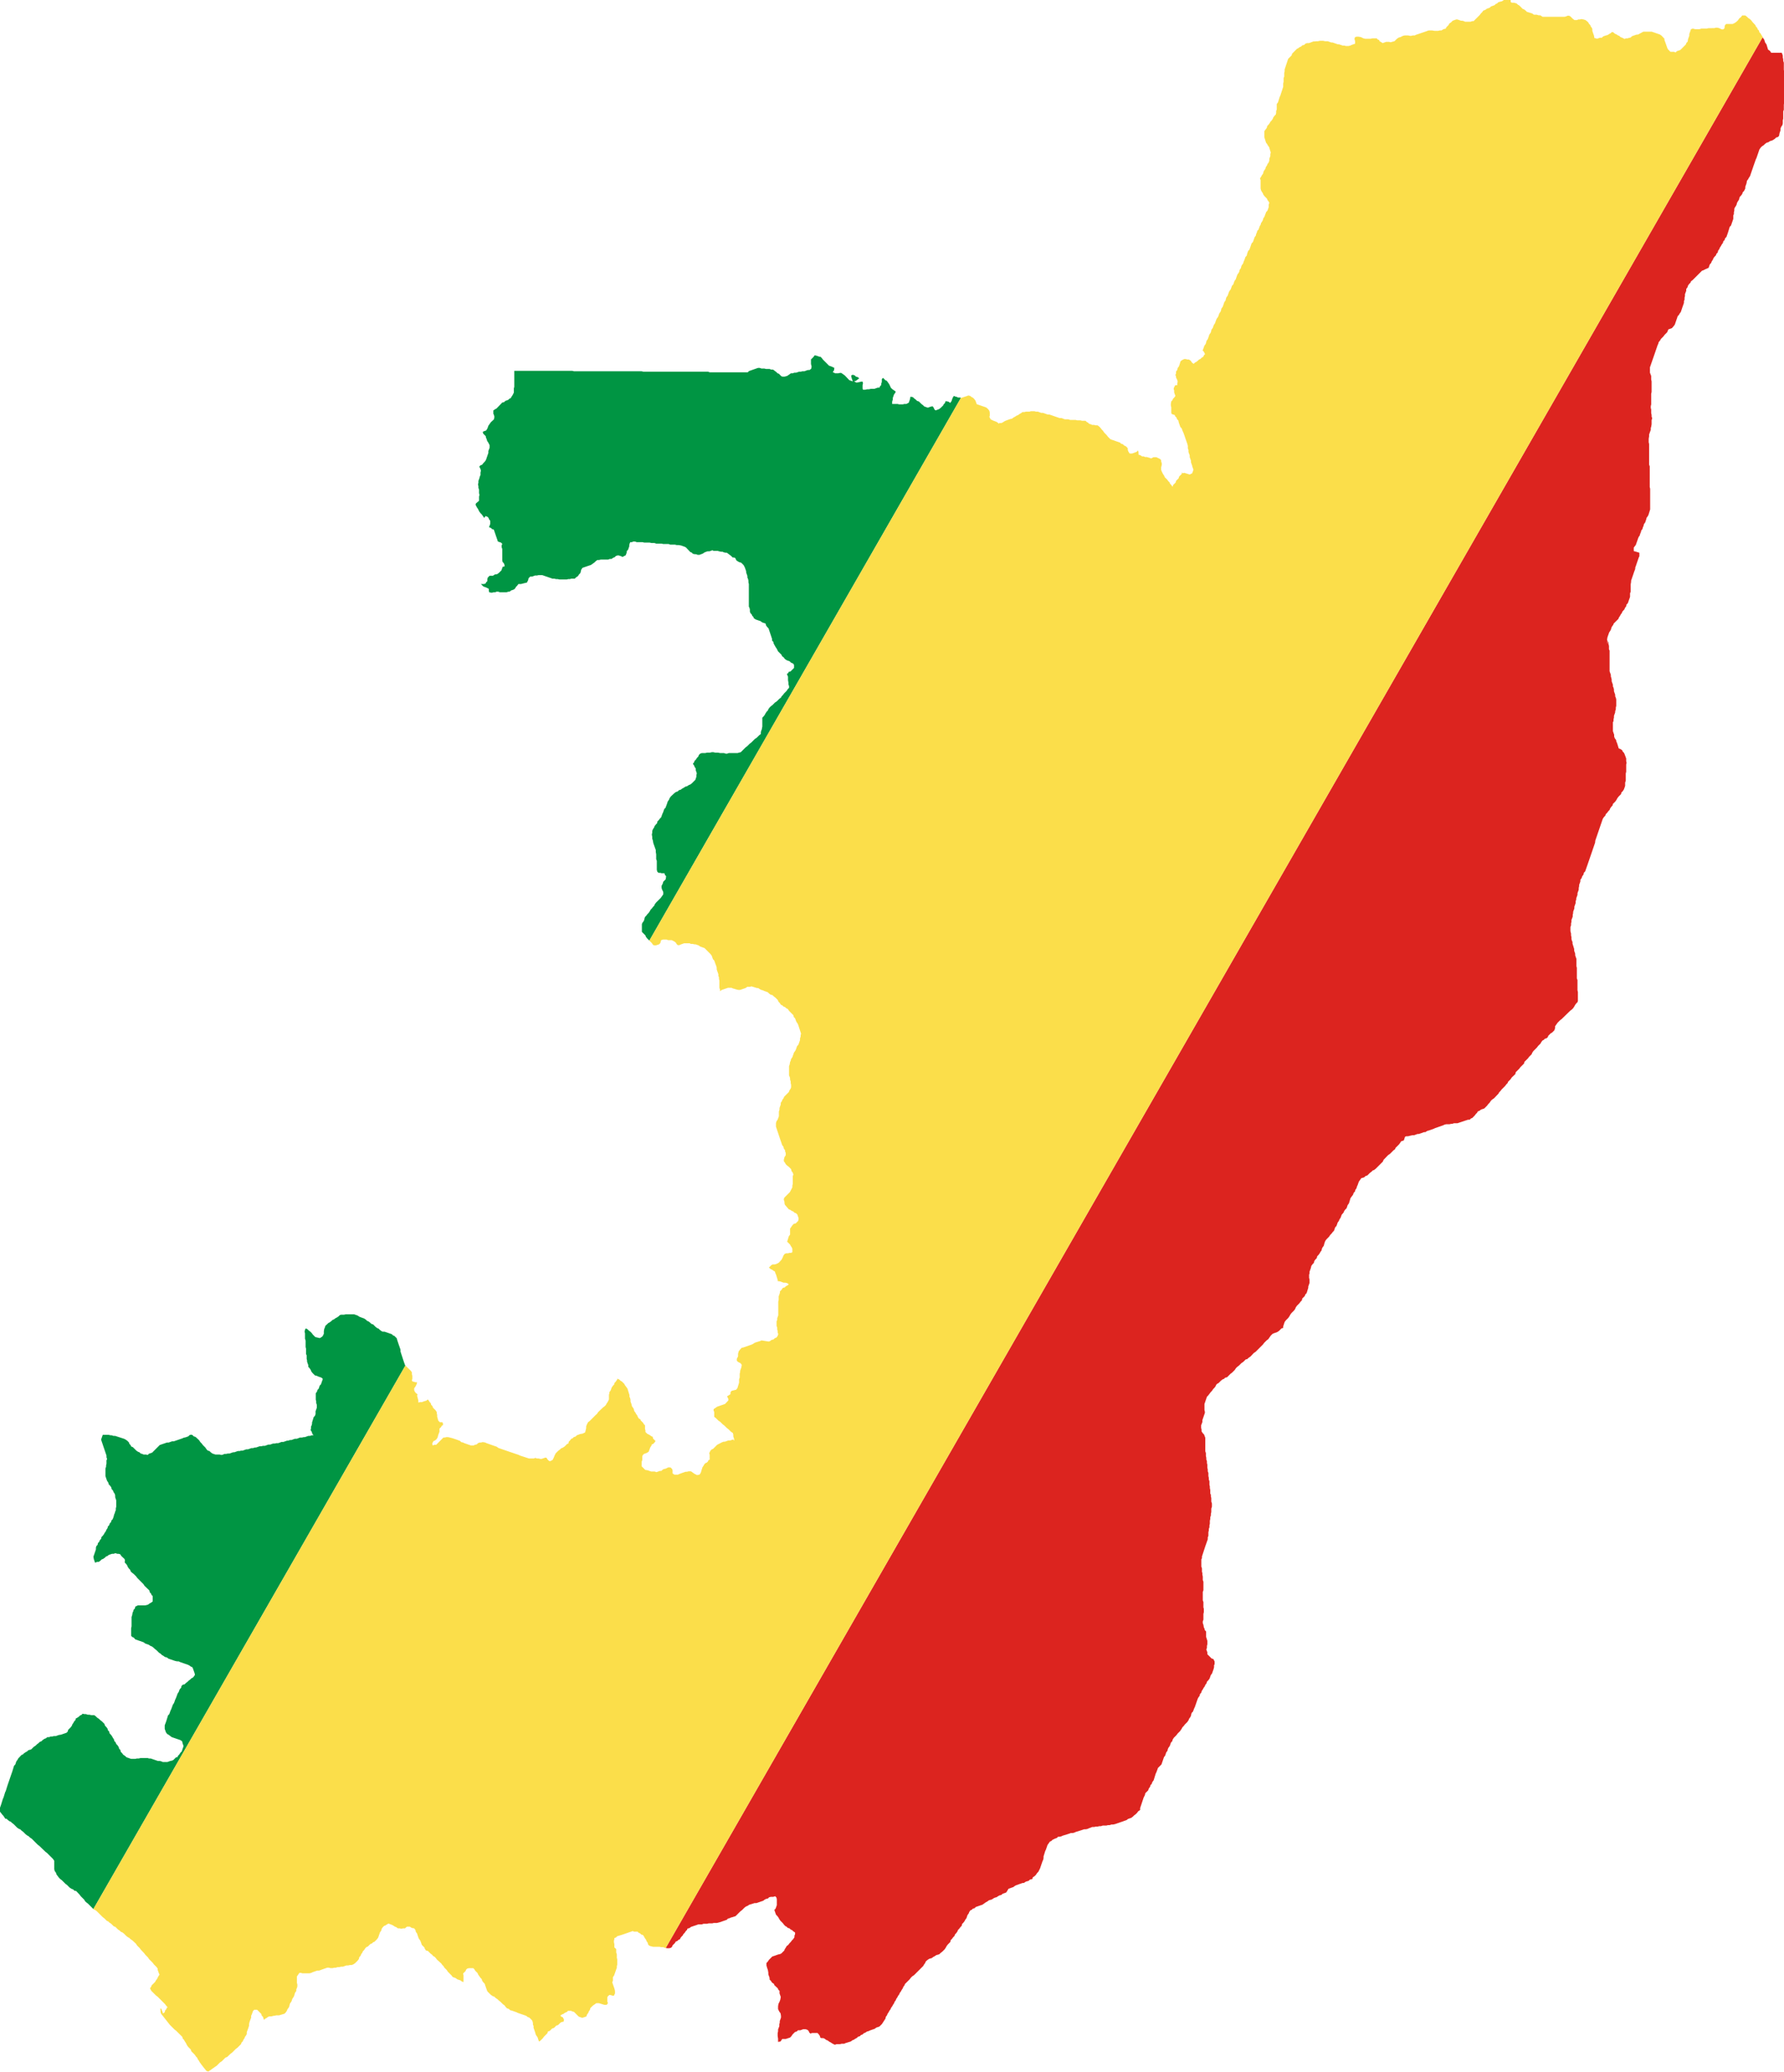 <?xml version="1.0" encoding="utf-8"?>
<!-- Generator: Adobe Illustrator 17.1.0, SVG Export Plug-In . SVG Version: 6.00 Build 0)  -->
<!DOCTYPE svg PUBLIC "-//W3C//DTD SVG 1.1//EN" "http://www.w3.org/Graphics/SVG/1.1/DTD/svg11.dtd">
<svg version="1.1"
	 id="svg2" xmlns:dc="http://purl.org/dc/elements/1.1/" xmlns:cc="http://creativecommons.org/ns#" xmlns:rdf="http://www.w3.org/1999/02/22-rdf-syntax-ns#" xmlns:svg="http://www.w3.org/2000/svg" xmlns:sodipodi="http://sodipodi.sourceforge.net/DTD/sodipodi-0.dtd" xmlns:inkscape="http://www.inkscape.org/namespaces/inkscape" sodipodi:docname="Flag_of_the_Republic_of_the_Congo.svg" inkscape:version="0.48.5 r10040"
	 xmlns="http://www.w3.org/2000/svg" xmlns:xlink="http://www.w3.org/1999/xlink" x="0px" y="0px" viewBox="-130.5 -300 861 1000"
	 enable-background="new -130.5 -300 861 1000" xml:space="preserve">
<sodipodi:namedview  objecttolerance="10" guidetolerance="10" gridtolerance="10" showgrid="false" inkscape:cy="200" inkscape:cx="300" inkscape:zoom="1" borderopacity="1" bordercolor="#666666" pagecolor="#ffffff" id="namedview7" inkscape:window-maximized="1" inkscape:window-y="-8" inkscape:window-x="-8" inkscape:window-height="716" inkscape:window-width="1366" inkscape:pageshadow="2" inkscape:pageopacity="0" inkscape:current-layer="svg2">
	</sodipodi:namedview>
<g>
	<defs>
		<path id="polyline19" d="M595.3-300l-0.9,0.6l-1.2,0.3l-0.6,0.2l-0.6,0.6l-0.6,0.2l-0.6,0.6l-1.7,0.6l-0.6,0.6l-0.8,0.3l-0.6,0.2
			l-0.8,0.6l-0.9,0.3l-0.6,0.8l-0.6,0.6l-0.6,0.8l-2.9,2.9H580l-0.8,0.3h-2.6l-0.6-0.3l-0.8-0.2h-0.6l-1.7-0.6h-0.6l-1.7,0.6
			l-0.8,0.8l-0.9,0.6l-0.2,0.6l-1.2,1.2l-0.2,0.6l-1.2,0.3l-0.9,0.6h-0.8l-0.9,0.2h-1.6l-1.2-0.2H559l-1.7,0.6l-0.6,0.2l-3.8,1.3
			l-0.6,0.3h-0.9l-0.8,0.2h-0.6l-0.9-0.2h-1.6l-0.9,0.2l-1.2,0.6l-0.8,0.2l-0.9,0.6l-1.2,1.2l-1.2,0.3l-0.6,0.2l-0.8-0.2h-1.4
			l-1.7,0.6l-0.9-0.6l-0.6-0.3l-0.2-0.6l-0.6-0.2l-0.6-0.6h-2l-0.9,0.2h-2.6l-0.9-0.2l-1.2-0.6l-1.2-0.2h-0.8l-0.8,0.2l-0.3,0.8
			l0.3,1.2v1.2l-1.7,0.6l-0.6,0.3l-0.9,0.2H519l-0.6-0.2h-0.9l-1.7-0.6h-0.6l-2.6-0.9h-0.6l-1.7-0.6H509l-0.9-0.2h-1.6l-0.9,0.2
			h-0.8L504-280h-0.6l-1.6,0.6l-0.6,0.2h-0.9l-0.8,0.3l-0.6,0.6l-0.9,0.2l-0.6,0.6l-0.6,0.2l-0.8,0.6l-0.6,0.3l-2.3,2.3l-0.2,0.8
			l-1.7,1.7l-1.7,5.1v0.9l-0.2,0.8v1.7l-0.3,0.8v1.7l-0.2,0.9v1.6l-1.4,4.3l-0.3,0.6l-0.8,2.6l-0.6,0.8v2.6l-0.3,0.8v0.9l-0.2,0.8
			l-0.6,0.6l-0.6,0.8l-0.2,0.6l-0.6,0.9l-0.6,0.6l-0.3,0.6l-0.6,0.8l-0.6,0.6l-0.2,0.9l-1.2,1.6v2.9l0.8,2.6l0.6,0.8l0.3,0.6
			l0.6,0.8l0.8,2.6l-0.2,0.8v0.9l-0.3,0.8l-0.2,0.6v0.8l-0.3,0.9l-0.6,0.8l-0.2,0.6l-0.6,0.9l-0.2,0.8l-0.6,0.8l-0.3,0.6l-0.2,0.9
			l-0.6,0.8l-0.3,0.6l-0.6,0.9l0.3,0.8v4.1l0.2,0.8l0.3,0.6l0.6,0.9l0.2,0.6l0.6,0.8l1.2,1.2l0.2,0.6l0.6,0.8l0.3,0.6l-0.3,0.9v1.2
			l-0.6,1.7l-0.6,0.6l-0.6,1.6l-0.2,0.6l-0.6,0.9l-0.2,0.8l-0.3,0.6l-0.6,0.9l-0.2,0.8l-0.4,0.6l-0.6,1.7l-0.6,0.6l-0.2,0.8
			l-0.3,0.6l-0.2,0.9l-0.6,0.8l-0.2,0.6l-0.6,1.7l-0.6,0.6l-0.3,0.8l-0.2,0.6l-0.6,1.7l-0.6,0.6l-0.3,0.8l-0.2,0.6l-0.2,0.9
			l-0.6,0.6l-0.6,1.7l-0.3,0.6l-0.2,0.8l-0.6,0.8l-0.3,0.6l-0.2,0.9l-0.6,0.8l-0.2,0.9l-0.3,0.6l-0.6,0.8l-0.6,1.7l-0.2,0.6
			l-0.6,0.8l-0.6,1.7l-0.6,0.6l-0.6,1.7l-0.6,0.8l-0.3,0.6l-0.6,1.7l-0.6,0.8l-0.2,0.6l-0.2,0.9l-0.6,0.8l-0.3,0.9l-0.2,0.6
			l-0.3,0.8l-0.6,0.8l-0.2,0.9l-0.2,0.6l-0.6,0.8l-0.6,1.7l-0.6,0.8l-0.3,0.6l-0.6,1.7l-0.6,0.9l-0.2,0.6l-0.3,0.8l-0.6,0.8
			l-0.2,0.9l-0.2,0.6l-0.6,0.8l-0.3,0.9l-0.2,0.6l-0.3,0.8l-0.6,0.8l-0.2,0.9l-0.2,0.6l-0.6,0.8l-0.6,1.7l-0.3,0.6l0.6,0.6l0.6,1.2
			l-0.6,0.6l-0.2,0.6l-0.9,0.6l-0.6,0.6l-0.6,0.2l-0.6,0.6l-0.8,0.6l-0.6,0.3l-0.6,0.6l-0.8-0.6l-0.6-0.9l-0.9-0.6h-0.8l-0.6-0.2
			h-0.9l-1.2,0.6l-0.6,0.6l-0.2,0.8l-0.2,0.6l-0.3,0.9l-0.6,0.8l-0.2,0.9l-0.6,0.8v1l-0.3,0.6l0.3,0.8v0.5l0.6,1.2l0.2,0.8l-0.2,0.9
			v0.8h-0.9l-0.2,0.2l-0.6,1.2v0.9h0.2v1.2l0.6,1.7l-0.6,0.8l-0.6,0.6l-0.2,0.6l-0.6,0.6l-0.2,1.2v0.8l0.2,0.9v2.6l0.2,0.6l0.9,0.3
			l0.6,0.2l0.2,0.6l0.6,0.6l0.3,0.8l0.6,0.6l0.2,0.9l0.2,0.6l0.6,1.7l0.6,0.6l0.6,1.6l0.3,0.6l0.6,1.7l0.2,0.6l0.9,2.6l0.2,0.6
			l0.2,0.8v1.2l0.3,0.8v0.9l0.6,1.7v0.8l0.6,1.7v0.8l0.6,1.7v0.2l0.6,1.7l-0.6,1.7l-1.2,0.6l-2.6-0.8l-0.8,0.2L440-72l-0.2,0.8
			l-1.2,1.2l-0.3,0.9l-1.2,1.2l-0.2,0.8l-1.2,1.2l-0.3,0.9l-0.6-0.9l-0.6-0.6l-0.2-0.6l-0.6-0.6l-0.6-0.8l-1.2-1.2l-0.2-0.6
			l-0.6-0.9l-0.6-1.2l-0.3-0.8v-1.2l0.3-1.2v-0.8l-0.3-0.9v-0.6l-0.6-0.6l-1.7-0.8h-1.4l-1.2,0.6l-0.6-0.3l-0.8-0.2l-0.6-0.2h-0.9
			l-0.6-0.3h-0.8l-0.9-0.6l-0.8-0.2v-0.9l-0.2-1.2l-0.6,0.6l-0.6,0.3l-1.7,0.6h-1.2l-0.6-0.9l-0.3-0.8v-0.8l-0.8-0.9L412-85
			l-0.6-0.6l-0.8-0.2l-0.6-0.6l-0.9-0.3l-0.6-0.2l-1.7-0.6l-0.6-0.2l-0.8-0.3l-1.2-1.2l-0.6-0.8l-1.2-1.2l-0.6-0.9l-0.6-0.6
			l-0.6-0.8l-0.6-0.6l-0.8-0.6h-0.9l-0.8-0.2h-0.9l-0.6-0.3l-0.8-0.2l-0.6-0.6l-0.6-0.3l-0.6-0.6h-1.7l-0.8-0.2h-1.5l-0.8-0.2h-2.6
			l-0.9-0.3h-1.7l-1.6-0.6h-0.9l-0.6-0.2l-4.3-1.5h-0.8l-0.6-0.2l-1.7-0.6h-0.9l-1.6-0.6h-0.9l-0.8-0.2h-1.7l-0.6,0.2h-1.7l-0.8,0.2
			h-0.9l-0.8,0.6l-0.6,0.3l-0.8,0.6l-0.6,0.2l-0.9,0.6l-0.6,0.3l-0.8,0.6l-0.9,0.2l-0.6,0.2l-1.6,0.6l-0.6,0.3l-0.9,0.6l-0.6,0.2
			h-0.8l-0.6,0.3v-0.3l-0.9-0.6l-1.6-0.6l-1.2-0.6l-0.6-1.2l0.2-0.6v-1.4l-0.2-0.9l-0.6-0.8l-0.9-0.8l-0.8-0.3l-0.6-0.2l-2.6-0.9
			l-0.6-0.2l-0.6-1.7l-0.6-0.8l-0.6-0.6l-0.6-0.3l-0.8-0.6l-0.8-0.2l-3.5,1.2l-0.6-0.2h-0.9l-0.6-0.3l-0.8-0.2l-0.6-0.3l-0.6,0.9
			l-0.6,1.7l-0.6,0.8l-0.8-0.6l-0.9-0.2h-0.6l-0.2,0.8l-0.6,0.6l-0.3,0.6l-1.2,1.2l-0.8,0.6l-1.7,0.6l-0.6-0.6l-0.2-0.6l-0.6-0.8
			l-0.9,0.2l-0.6,0.2l-0.8,0.3l-1.7-0.6l-0.6-0.6l-0.8-0.6l-1.2-1.2l-0.9-0.3l-0.6-0.6l-0.8-0.6l-0.6-0.6l-1.2-0.2l-0.2,1.2
			l-0.6,1.7l-1.2,0.6h-0.9l-0.8,0.2h-1.7l-0.8-0.2h-2.6v-1.2l0.3-0.9v-0.8l0.6-1.7l0.6-0.8l0.2-0.6l-1.7-1.2l-0.6-0.6l-0.8-1.7
			l-1.2-1.7l-0.6-0.2l-1.2-1.2l-0.6,0.6v1.4l-0.3,0.9v0.6l-0.6,0.6l-0.2,0.6h-0.8l-1.7,0.6h-1.7l-0.8,0.2H288l-0.9,0.2H286l-0.2-0.6
			v-1.6l0.2-0.9l-0.2-0.8h-0.6l-0.8,0.2l-1.5,0.3l-1.2-0.6l0.9-0.3l1.6-1.2l-0.8-0.6l-0.8-0.2l-0.6-0.6l-0.9-0.3l-0.8,0.3l0.2,1.2
			l0.6,1.7l-1.7-0.6l-2.2-2.3l-1.7-1.2h-0.6l-0.9,0.2h-1.4l-1.2-0.6l0.6-0.8l0.2-1.2l-1.2-0.6l-0.8-0.3l-0.6-0.2l-2.9-2.9l-0.6-0.8
			l-0.6-0.6H265l-0.8-0.3l-0.6-0.2l-0.9-0.2l-0.6,0.8l-1.2,1.2v2.2l0.3,1.2L261-122l-0.8,0.6h-0.8l-1.7,0.6h-0.9l-0.8,0.2h-0.8
			l-0.9,0.3l-0.6,0.2h-0.8l-0.9,0.3h-0.8l-1.7,1.2l-0.6,0.2l-0.8,0.2h-0.9l-0.6-0.2l-1.2-1.2l-0.6-0.2l-0.6-0.6l-1.6-1.2h-0.9
			l-0.8-0.3h-1.7l-0.8-0.2H237l-0.8-0.3h-0.9l-4.3,1.5l-0.6,0.6h-18.4l-0.8-0.3h-31.2l-0.9-0.2h-32.6l-0.8-0.2h-28v7.7l-0.2,0.8v2
			l-0.6,1.2l-0.6,0.9l-0.3,0.6l-0.6,0.2l-0.6,0.6l-0.8,0.3l-0.6,0.2l-0.6,0.6l-0.9,0.2l-2.8,2.9l-0.6,0.3l-0.9,0.6v1.6l0.3,0.6
			l0.2,0.9l-0.2,1.2l-1.5,1.4l-1.2,1.7l-0.2,0.6l-0.3,0.8l-0.6,0.9l-0.6,0.2l-0.8,0.3l-0.2,0.2l0.2,0.8l1.2,1.2l0.2,0.9l0.3,0.6
			l0.2,0.8l0.6,0.9l0.6,1.2v1.2l-0.6,1.6v0.9l-1.2,3.5l-0.6,0.8l-0.6,0.6l-0.6,0.8l-0.8,0.3l-0.6,0.6l0.6,1.2l0.2,0.8l-0.2,0.9v1.2
			l-0.3,0.6l-0.2,0.8l-0.2,0.6l-0.3,0.8v0.9l-0.2,0.8l0.2,0.9v0.8l0.3,0.8v1.7l0.2,0.9l-0.2,0.8v2L99.2-57L99-56.4l0.6,1.2l0.6,0.9
			l0.6,1.2l0.6,0.8l0.6,0.6l1.2,1.7l0.6-0.9l0.9,0.3l0.6,0.6l0.2,0.6l0.6,0.8v1.5l-0.6,1.6l0.9,0.3l0.6,0.6l0.8,0.2l0.6,1.7l0.2,0.6
			l1.2,3.5l0.6,0.2l0.9,0.3l0.6,0.6l-0.3,0.8v0.8l0.3,0.9v5.5l0.2,0.8l0.6,0.6l0.3,0.9v0.6l-0.9,0.2l-0.6,1.7l-1.2,1.2l-0.8,0.6
			l-1.2,0.2l-0.9,0.6h-1.6l-0.9,0.9l-0.2,0.8v0.9l-0.6,0.6l-0.3,0.6l-0.8,0.2h-1.4l1.2,1.2l0.6,0.2l0.8,0.3l1.2,0.6v0.8l0.2,0.9
			l1.2,0.2l0.9-0.2h0.8l0.6-0.3h0.9l0.8,0.3h3.1l0.9-0.3h0.6l0.8-0.6l0.6-0.2l0.8-0.3l0.6-0.6l0.3-0.6l0.6-0.6l0.6-0.8h1.2l0.8-0.2
			l1.2-0.3l0.9-0.2l0.6-1.2l0.2-0.9l0.8-0.8h0.9l0.6-0.2l0.8-0.3h0.9l0.8-0.2h1.8l1.7,0.6l0.6,0.2l2.6,0.9h0.9l0.8,0.2h0.8l0.9,0.2
			h3.5l0.8-0.2h0.8l0.6-0.2h1.7l0.6-0.6l0.9-0.6l0.6-0.9l0.6-0.6l0.2-0.8L150-25l0.6-0.9l3.5-1.2l0.6-0.2l1.7-1.2l0.6-0.6l0.8-0.6
			h0.8l0.9-0.2h3.5l0.8-0.3h0.8l0.9-0.6l0.6-0.2l0.6-0.6l0.8-0.3h0.6l0.9,0.3l0.6,0.2l0.2,0.3l1.7-0.9l0.2-0.6l0.3-0.8L172-34
			l0.6-0.6l0.6-1.7v-0.6l0.2-0.8l0.3-0.6h0.8l0.6-0.3h0.9l0.8,0.3h2.8l0.8,0.2h2.6l0.9,0.2h1.4l0.9,0.3h2.6l0.8,0.2h2.6l0.8,0.3h2.3
			l0.8,0.2h0.9l1.2,0.2l1.7,0.6l0.6,0.3l2.2,2.3l0.6,0.2l0.6,0.6l0.9,0.2h0.6l0.8,0.3h0.9l1.6-0.6l0.9-0.6l0.8-0.3l0.6-0.2h0.9
			l0.6-0.2l0.8-0.3l0.6,0.3h2l0.6,0.2l0.9,0.2h0.8l0.6,0.3l0.9,0.2h0.6l1.2,0.9l0.8,0.6l0.8,0.8h0.6l0.6,0.2l0.6,1.2l0.9,0.6
			l0.6,0.3l0.8,0.2l1.2,1.2l0.6,1.2l0.6,1.7v0.6l0.6,1.7v0.8l0.3,0.6l0.2,0.9v0.8l0.2,0.8v10.9l0.3,0.6l0.2,0.8v1l0.3,0.8l0.6,0.6
			l0.2,0.6l0.6,0.6l0.2,0.6l0.9,0.6l1.7,0.6l0.6,0.2l0.8,0.6l1.7,0.6l0.2,0.9l0.6,0.8l0.6,0.6l1.7,5.1v0.8l0.6,0.6l0.2,0.9l0.9,1.6
			l0.6,0.9l0.6,1.2l1.7,1.7l0.2,0.6l0.8,0.6l0.6,0.8l0.9,0.6l0.6,0.2l0.8,0.3l0.6,0.6l1.2,0.6l0.3,0.6v1.4l-1.7,1.7l-0.9,0.2
			l-0.2,0.6l-0.6,0.3l0.2,0.8l0.3,0.6v1.7l0.2,1.2v0.8l0.3,0.9v0.8l-0.6,0.6l-0.6,0.9l-1.2,1.2l-0.6,0.8l-0.6,0.6l-0.3,0.6l-0.8,0.6
			l-1.2,1.2l-0.9,0.6l-1.2,1.2l-0.8,0.6l-0.6,0.6l-0.6,0.8l-0.2,0.6l-0.6,0.6l-0.6,0.9l-0.3,0.6l-0.6,0.8l-0.6,0.6v4.3l-0.2,0.9V52
			l-0.3,0.6l-0.2,0.9v0.8l-0.8,0.6l-1.2,1.2l-0.9,0.6l-1.7,1.7l-0.8,0.6l-1.2,1.2l-0.8,0.6l-2.3,2.3l-0.9,0.2l-0.6,0.2h-4.3
			l-0.8,0.3h-0.6l-0.9-0.3H217l-0.9-0.2h-1.4l-0.9-0.2h-0.8l-0.8,0.2h-1.5l-0.8,0.2h-1.7l-0.8,0.3l-0.6,0.6l-0.3,0.8l-0.6,0.6
			l-0.6,0.9l-0.6,0.6l-0.2,0.6l-0.6,0.8l0.6,0.8l0.2,0.6l0.6,0.9v0.8l0.3,0.9l0.2,0.6l-0.2,0.8v0.8l-0.3,0.9l-0.2,0.6l-1.7,1.7
			l-0.8,0.6l-0.6,0.2l-0.9,0.6l-0.8,0.2l-0.9,0.6l-0.6,0.3l-0.8,0.6l-0.8,0.2l-0.6,0.6l-0.9,0.3l-0.8,0.6l-1.7,1.6l-0.6,0.9
			l-0.2,0.6l-0.6,0.8l-0.3,0.9l-0.2,0.6l-0.6,1.6l-0.6,0.6l-0.6,1.7l-0.3,0.6l-0.6,1.7l-0.6,0.6l-0.6,0.8l-0.6,0.6l-0.2,0.9
			l-0.6,0.6l-0.6,0.8l-0.2,0.6l-0.6,0.9l-0.3,0.8v0.8l-0.2,0.9l0.2,1.2v0.8l0.3,0.9l0.2,1.2l1.2,3.4v0.9l0.2,1.2v2.3l0.3,0.8v4.3
			l0.2,0.9l0.6,0.6h0.9l0.6,0.2h1.4l0.2,0.8l0.6,0.6l-0.2,1.5l-1.2,1.2l-0.2,0.8l-0.6,1.2v0.9l0.2,0.8l0.6,1.2v1.2l-1.2,1.7
			l-2.3,2.3l-0.6,0.8l-0.2,0.6l-0.6,0.6l-0.6,0.8l-0.6,0.6l-0.3,0.6l-0.6,0.9l-0.6,0.6l-0.6,0.8l-0.6,0.6l-0.2,0.6l-0.2,0.9
			l-0.3,0.6l-0.6,0.8l-0.2,0.6v3.7l1.7,1.7l0.2,0.6l0.6,0.8l2.3,2.3l0.6,0.9l0.6,0.2h0.8l0.6-0.2l0.9-0.3l0.6-0.6l0.2-0.8l0.2-0.6
			l0.9-0.3h1.7l0.8,0.3h1.7l1.2,0.6l0.8,0.6l0.3,0.6l0.6,0.6h0.8l0.6-0.3l1.7-0.6h2.6l0.6,0.3h0.9l0.8,0.2h0.6l0.8,0.3l0.6,0.2
			l0.9,0.6l0.6,0.2l0.8,0.3l0.6,0.2l2.9,2.9l0.6,0.8l0.6,1.7l0.6,0.6l0.6,1.7l0.4,1l0.2,0.8v0.8l0.2,0.6l0.6,1.7v0.9l0.3,0.6v0.8
			l0.2,0.8v3.5l0.3,0.9v0.8l0.6-0.6l0.6-0.2l2.6-0.9h1.8l0.6,0.3l0.8,0.2l0.6,0.2l1.2,0.3h0.9l2.6-0.9l0.9-0.6h1.2l0.8-0.2l2.6,0.8
			h0.6l0.9,0.6l0.6,0.3l0.8,0.2l0.6,0.3l1.7,0.6l0.6,0.6l0.8,0.6l0.9,0.2l0.6,0.6l0.8,0.6l1.2,1.2l0.3,0.8l0.6,0.6l0.6,0.9l0.6,0.2
			l0.6,0.6l0.8,0.3l0.6,0.6l0.6,0.2l0.8,1.1l2,2l0.2,0.9l0.6,0.6l0.6,1.6l0.6,0.9l0.3,0.6l1.4,4.3l-0.2,0.8v0.6l-0.3,0.9v0.8
			l-0.2,0.6l-0.6,1.7l-0.6,0.6l-0.6,1.7l-0.3,0.6l-0.6,0.8l-0.6,1.7l-0.2,0.6l-0.6,0.8l-0.2,0.9l-0.3,0.6l-0.2,1.2l-0.3,0.8v4.5
			l0.3,0.6l0.2,0.8v0.6l0.3,0.9v0.8l0.2,0.8v1.2l-0.2,0.6l-0.6,0.9l-0.3,0.8l-2.3,2.3l-0.2,0.6l-0.6,0.8l-0.2,0.6l-0.6,0.9v0.8
			l-0.6,1.7v0.8l-0.3,0.9v2.3l-0.6,1.6l-0.6,0.9l-0.2,0.8v1.7l0.2,0.6l1.7,5.1l0.2,0.6l0.9,2.6l0.6,0.8l0.2,0.9l0.6,0.8v0.6l0.3,0.6
			v1.2l-0.6,0.9l-0.3,1.2v0.8l0.6,0.8l0.3,0.6l0.6,0.6l0.8,0.6l1.2,1.2l0.2,0.9l0.6,0.8l0.3,0.9l-0.3,0.8v3.7l-0.2,0.9v0.8l-1.2,2.3
			l-2.6,2.6l-0.3,0.6v0.6l0.3,0.9v0.6l0.2,0.8l1.9,2.2l0.6,0.2l0.9,0.6l0.6,0.2l0.6,0.6l0.8,0.3l0.6,0.6l0.6,1.7v0.6l-0.2,0.8
			l-1.2,1.2l-0.9,0.2l-0.6,0.6l-1.2,1.7v2.9l-0.6,0.8l-0.8,2.6l1.4,1.4l0.3,0.6l0.6,0.9l0.2,0.6v1.6l-0.6,0.3h-0.8l-0.6,0.2h-0.9
			l-0.8,0.3l-0.6,0.8l-0.3,0.8l-0.6,1.2l-1.4,1.5l-1.2,0.6l-0.8,0.2h-0.9l-0.6,0.3l-1.2,1.2l0.9,0.8l0.6,0.2l0.8,0.6l0.6,0.3
			l0.2,0.8l0.3,0.6l0.8,2.6v0.6l1.2,0.2l1.7,0.6h0.8l0.9,0.2l0.8,0.6l-0.8,0.6l-0.6,0.3l-0.6,0.6l-0.9,0.2l-0.6,0.9l-0.8,0.8v0.7
			l-0.6,1.7v1.7l-0.2,0.8v6.6l-0.3,0.9l-0.2,0.6v0.8l-0.3,0.6v2.3l0.3,0.8v0.9l0.2,0.6v0.8l0.3,0.8l-0.3,0.9l-0.6,0.8l-0.8,0.3
			l-0.6,0.6l-0.9,0.2l-0.8,0.6l-0.6,0.2L237,347l-0.6,0.3l-2.6,0.8l-0.9,0.6l-0.6,0.3l-3.4,1.2l-0.6,0.2l-0.9,0.2l-0.8,0.9l-0.6,0.8
			l-0.3,1.2v1.2l-0.6,1.2v0.9l0.6,0.6l1.2,0.6l0.6,0.8l-0.2,1.2l-0.6,1.7v0.6l-0.2,0.8v1.8l-0.3,0.9v1.6l-0.8,2.6l-0.6,0.8l-1.2,0.3
			l-0.9,0.2l-0.6,0.6L222,373l-1.6,1l0.6,1.2v0.8l-1.6,1.7l-0.6,0.2l-2.6,0.9l-0.6,0.2l-1.7,1.2v0.6l0.3,0.8v2.3l0.8,0.6l1.2,1.2
			l0.9,0.6l1.2,1.2l0.8,0.6l1.2,1.2l0.8,0.6l1.2,1.2l0.9,0.6l0.2,0.9v0.8l0.3,0.8l0.2,1.2l-0.6-0.6l-0.8,0.3l-0.6,0.2h-0.9l-1.7,0.6
			h-0.6l-0.8,0.3l-2.3,1.2l-2,2l-0.6,0.2l-0.6,0.6l-0.6,1.2l0.2,0.9v2.3l-0.6,0.2l-0.2,0.6l-0.6,0.6l-0.6,0.2l-0.6,0.6l-0.3,0.6
			l-0.6,0.9l-0.8,2.6l-0.6,0.9l-1.2,0.2l-1.2-0.6l-1.7-1.2h-1.2l-0.8,0.2h-0.6l-0.9,0.3l-0.6,0.2l-1.6,0.6l-0.6,0.3h-1.7l-0.9-0.6
			v-1.5l-0.2-0.6l-0.8-0.8H192l-1.2,0.6l-0.9,0.2l-0.6,0.3l-0.6,0.6H188l-1.7,0.6l-0.8-0.3h-1.7l-1.7-0.6l-1.2-0.2l-1.7-1.7v-2.3
			l0.3-0.8v-1.7l0.2-0.6l0.6-0.6l0.6-0.2l0.8-0.3l0.9-0.6l0.2-0.6l0.3-0.8l0.2-0.6l0.6-0.9l0.2-0.6l0.6-0.2l0.6-0.6l0.6-0.8
			l-1.2-1.2l-0.2-0.9l-0.6-0.2l-0.8-0.6l-1.2-0.6l-0.9-0.9v-0.8l-0.2-0.6V388l-0.6-0.6l-0.3-0.6l-1.2-1.2l-0.2-0.6l-0.6-0.2
			l-0.6-0.9l-0.2-0.6l-0.6-0.8l-0.3-0.6l-0.6-0.8l-0.2-0.9l-0.3-0.6l-0.6-0.8l-0.2-0.9l-0.2-0.6l-0.3-0.8v-0.8l-0.2-0.9l-0.3-0.6
			v-0.8l-0.8-2.6l-0.2-0.6l-1.2-1.6l-0.3-0.6l-1.2-1.2l-0.6-0.3l-0.6-0.6l-0.6-0.2l-0.2-0.3l-0.3,0.6l-0.6,0.9l-0.6,0.6l-0.2,0.8
			l-0.6,0.6l-0.6,0.9l-0.2,0.6l-0.3,0.8l-0.6,0.8v0.6l-0.2,0.6v2.3l-0.6,1.2l-0.6,0.9l-0.3,0.6l-0.6,0.6l-0.8,0.6l-2.3,2.2l-0.6,0.9
			L157,383l-2.9,2.9l-0.8,0.6l-0.6,1.2l-0.3,0.8v0.8l-0.2,0.9l-0.3,1.2l-1.2,0.6l-1.2,0.2l-1.6,0.6l-0.6,0.6l-0.9,0.3l-0.6,0.6
			l-0.6,0.2l-0.6,0.8l-0.6,0.6l-0.2,0.9l-0.6,0.2l-1.2,1.2l-0.9,0.6l-0.8,0.3l-0.6,0.6l-0.8,0.6l-1.2,1.2l-0.6,1.2l-0.3,0.8
			l-0.6,1.2l-1.2,0.6l-0.6-0.2l-0.6-0.6l-0.6-0.9h-0.6l-1.7,0.6h-0.6l-0.8-0.2h-0.8l-0.9-0.3l-0.6,0.3h-0.8L126,404h-1.2l-4.3-1.4
			l-0.6-0.3l-3.5-1.2l-0.6-0.2l-3.5-1.2l-0.6-0.2l-1.7-0.6l-0.8-0.6l-0.9-0.3l-0.6-0.2l-3.4-1.2l-0.6-0.3l-1.2-0.2l-0.9,0.2h-0.6
			l-0.8,0.3l-0.6,0.6l-0.9,0.2l-0.6,0.3h-1.4l-0.8-0.3l-0.6-0.2l-1.7-0.6l-0.6-0.3l-0.9-0.2l-0.6-0.6l-1.6-0.6l-0.6-0.2l-0.9-0.3
			l-0.6-0.2l-1.2-0.3l-0.8-0.2h-0.9l-0.8,0.2h-0.6l-3.5,3.5h-0.8l-0.9,0.3l-0.2-0.9l0.6-1.2l0.6-0.2l0.8-0.6l0.6-0.9l0.3-1.2
			l0.6-1.6v-1.5l0.8-0.8l0.3-0.6l0.6-0.3v-0.8l-0.3-0.6h-1.2l-0.8-0.8l-0.3-1.2l-0.2-0.6v-0.9l-0.2-0.8v-0.6l-0.6-0.9l-1.2-1.2
			l-0.3-0.8l-0.6-0.6l-0.2-0.8l-0.6-0.6l-0.3-0.6l-0.6-0.6l-0.6,0.6l-0.8,0.2l-0.6,0.2l-0.8,0.3h-0.9l-0.8,0.2V376l-0.6-2.3L71,373
			l-0.8-0.6l-0.6-0.8l-0.2-0.6v-0.9l0.6-0.8l0.6-1.2l0.2-0.9h-0.8l-0.6-0.2l-0.9-0.2l-0.2-0.6l0.2-0.6v-1.5l-0.2-0.8v-0.9l-0.6-0.8
			L65,359l-0.6-1.7l-0.2-0.6l-1.4-4.3v-0.9l-0.9-2.6l-0.2-0.6l-0.3-0.9l-0.2-0.6l-0.2-0.8l-1.2-1.2l-0.6-0.2l-0.6-0.6l-3.5-1.2h-0.9
			l-0.6-0.3l-0.8-0.6l-0.6-0.6l-0.6-0.2l-0.8-0.6l-1.2-1.2l-0.9-0.3l-0.6-0.6l-0.8-0.6l-0.6-0.2l-0.6-0.6l-0.9-0.6l-0.6-0.2
			l-1.6-0.6l-0.9-0.6l-1.7-0.6h-4l-0.9,0.2h-1.4l-0.6,0.2l-0.6,0.6l-0.9,0.6l-0.6,0.3l-0.8,0.6l-0.6,0.2l-0.6,0.6l-0.8,0.6l-0.6,0.3
			l-1.5,1.4l-0.2,0.8l-0.3,0.6l-0.2,1.2v1.2l-0.6,1.2l-0.8,0.6l-0.6,0.3l-1.2-0.3l-0.9-0.2l-1.2-1.2l-0.6-0.8l-0.6-0.6l-0.8-0.6
			l-0.6-0.6l-0.6-0.3H17l-0.3,0.6l-0.2,0.9l0.2,0.8v2.6l0.3,0.9v3.1l0.2,0.8v2.6l0.3,0.6v1.7l0.2,0.8v0.6l0.6,1.7v0.8l0.6,0.6
			l0.6,0.9l0.2,0.6l0.6,0.8l1.2,1.2l0.9,0.2l0.6,0.3l1.7,0.6l0.6,0.6l-0.9,2.6l-0.6,0.6l-0.2,0.6l-0.3,0.9l-0.6,0.6l-0.2,0.8
			l-0.6,0.8v3.1l0.2,0.8v0.8l0.3,0.9v1.4l-0.6,1.7v1.3l-0.3,0.9l-0.6,0.6l-0.8,2.6v0.6l-0.2,0.8l-0.3,0.6v0.9l-0.2,0.8l0.6,0.9
			l0.2,0.8l0.6,0.8H20l-0.9,0.3h-0.8l-1.7,0.6H16l-0.8,0.2h-0.9l-1.6,0.6h-0.9l-1.7,0.6H9.4l-0.8,0.3H8L6.3,396H5.4l-1.6,0.6H2.9
			l-0.8,0.2H1.3L0.7,397l-0.8,0.3H-1l-1.7,0.6h-0.9l-0.8,0.2h-0.8l-1.7,0.6h-0.6l-0.9,0.3h-0.8l-1.7,0.6h-0.8l-1.7,0.6h-0.8
			l-0.6,0.2h-0.9l-1.7,0.6H-18l-1.7,0.6h-0.8l-0.9,0.2h-0.8l-0.6,0.3l-0.8,0.2l-0.9-0.2h-2l-0.9-0.3l-0.6-0.2l-0.8-0.6l-0.6-0.6
			l-0.8-0.2l-0.6-0.6l-0.6-0.9l-1.2-1.2l-0.6-0.8l-0.6-0.6l-0.6-0.9l-1.7-1.6l-0.9-0.3l-0.6-0.6l-0.6-0.2l-0.8,0.2l-0.6,0.6
			l-0.8,0.3l-0.6,0.2l-0.9,0.2l-0.6,0.3l-3.5,1.2l-0.6,0.2h-0.8l-1.7,0.6h-0.8l-3.5,1.2l-3.7,3.7l-0.9,0.3l-0.6,0.2l-0.6,0.6
			l-0.8-0.2h-1.2l-0.6-0.3l-0.8-0.2l-0.6-0.6l-0.6-0.2l-0.9-0.6l-1.7-1.7l-0.8-0.3l-0.2-0.6l-0.6-0.6l-0.3-0.8l-0.8-0.8l-0.9-0.6
			l-0.6-0.3l-4.3-1.4h-0.8l-0.9-0.3h-0.6l-0.8-0.2h-2.9l-0.6,1.7l-0.2,0.6l2.6,7.7v0.8l0.3,0.9l-0.3,0.6v1.6l-0.2,0.9v0.6l-0.3,0.8
			v3.7l0.3,0.9l0.2,0.6l0.3,0.8l0.6,0.9l0.2,0.8l0.6,0.6l0.6,0.8l0.2,0.9l0.6,0.6l0.3,0.8l0.6,0.9l0.2,0.8v0.8l0.3,0.9l0.2,0.6v3.1
			l-0.2,0.8v0.9l-0.3,0.6l-0.2,0.8l-0.3,0.6l-0.2,0.9l-0.2,0.6l-0.3,0.8l-0.6,0.6l-0.2,0.8l-0.6,0.6l-0.3,0.9l-0.6,0.6l-0.2,0.8
			l-0.6,0.9l-0.2,0.6l-0.6,0.8l-0.3,0.6l-0.6,0.8l-0.6,0.6l-0.2,0.9l-0.6,0.6l-0.3,0.8l-0.6,0.6l-0.2,0.9l-0.6,0.6l-0.2,0.8v0.8
			l-1.2,3.5l0.2,1.2l0.6,1.7l1-0.4h0.8l0.8-0.6l0.6-0.6l0.6-0.2l0.9-0.6l0.6-0.6l0.6-0.2l0.8-0.6l0.9-0.3l0.6-0.2h0.8l0.8-0.3
			l0.9,0.3h0.6l0.8,0.2l0.6,0.9l1.5,1.4l0.2,0.6l-0.1,1.1l0.6,0.6l0.6,0.8l0.2,0.6l0.6,0.9l0.6,0.6l0.3,0.8l0.6,0.6l0.8,0.6l1.2,1.2
			l0.6,0.8l2.9,2.9l0.6,0.9l2.3,2.2l0.2,0.9l0.6,0.6l0.2,0.6l0.6,0.6v2.6l-0.8,0.6l-0.6,0.3l-0.8,0.6l-0.6,0.2l-0.9,0.2h-3.5
			l-1.2,0.6l-0.2,0.9l-0.6,0.6l-0.2,0.8l-0.3,0.6l-0.2,1.2l-0.3,0.9v4.5l-0.2,0.9v3.7l0.6,0.6l0.6,0.2l0.8,0.9l1.7,0.6l0.6,0.2
			l1.7,0.6l0.8,0.6l1.7,0.6l0.9,0.6l0.6,0.2l0.8,0.6l0.6,0.6l0.8,0.6l1.2,1.2l0.9,0.6l0.6,0.6l0.6,0.3l0.8,0.6l0.9,0.2l0.8,0.6
			l2.6,0.9l0.6,0.2l0.9,0.2h0.8l0.6,0.3l1.7,0.6l0.6,0.2l1.7,0.6l0.6,0.3l0.8,0.6l0.6,0.2l0.3,0.6l0.6,1.7l0.2,0.6l0.2,0.8l-0.6,0.9
			l-0.6,0.6L-38,510l-0.6,0.6l-0.8,0.6l-0.6,0.6l-0.8,0.6l-0.6,0.6l-0.9,0.2l-0.6,0.6l-0.2,0.9l-0.6,0.6L-44,516l-0.2,0.6l-0.6,0.9
			l-0.2,0.6l-0.6,1.6l-0.3,0.6l-0.6,1.7l-0.6,0.9l-0.2,0.6l-0.6,1.6l-0.3,0.6l-0.6,1.7l-0.6,0.6l-0.8,2.6l-0.2,0.6l-0.6,1.6v1.7
			l0.6,1.7l0.6,0.8l0.6,0.3l1.6,1.2l3.5,1.2l0.6,0.2l0.9,0.6l0.2,0.9l0.2,0.6l0.3,0.8l-0.9,2.6l-0.6,0.6l-0.6,0.9l-0.6,0.6l-0.2,0.6
			l-0.8,0.2l-1.2,1.2l-0.6,0.3l-0.9,0.2l-0.6,0.2l-0.8,0.3H-52l-0.6-0.3l-0.8-0.2h-0.9l-3.5-1.2h-0.8l-0.6-0.2h-3.5l-0.8,0.2h-0.9
			l-0.8,0.2h-2l-0.6-0.2l-1.7-0.6l-0.6-0.6l-0.9-0.6l-0.6-0.8l-0.6-0.6l-0.2-0.9l-0.6-0.6l-0.2-0.8l-0.6-0.9l-0.6-0.6l-0.3-0.8
			l-0.6-0.6l-0.2-0.8l-0.6-0.9l-0.3-0.6l-0.6-0.8l-0.6-0.6l-0.2-0.9l-0.6-0.6l-0.2-0.8l-0.6-0.8l-0.6-0.6l-0.3-0.9l-1.2-1.2
			l-0.8-0.6l-0.6-0.6l-0.9-0.6l-0.6-0.6l-0.8-0.6h-1.4l-0.9-0.2h-0.8l-0.9-0.3h-0.8l-0.8-0.2l-0.6,0.6l-0.6,0.2l-0.6,0.6l-0.9,0.6
			l-0.6,0.3l-0.2,0.8l-0.6,0.6l-0.3,0.6l-0.6,0.9l-0.2,0.6l-0.6,0.8l-1.2,1.2l-0.2,0.8l-0.6,0.6l-2.6,0.9l-1.2,0.2l-0.8,0.3
			l-0.6,0.2h-0.9l-0.8,0.2h-0.8l-0.6,0.3h-0.9l-0.8,0.6l-0.6,0.2l-0.9,0.6l-0.6,0.6l-0.8,0.3l-0.6,0.6l-0.8,0.6l-0.6,0.6l-0.9,0.6
			l-1.2,1.2l-0.6,0.2l-0.8,0.2l-0.6,0.6l-0.6,0.3l-0.9,0.6l-0.6,0.6l-0.6,0.2l-1.6,1.7l-0.3,0.6l-0.6,0.8l-0.2,0.6l-0.3,0.9
			l-0.6,0.6l-0.8,2.6l-0.2,0.6l-0.9,2.6l-0.2,0.6l-0.9,2.6l-0.2,0.6l-0.8,2.6l-0.3,0.6l-0.8,2.6l-0.3,0.6l-0.8,2.6l-0.2,0.6
			l-0.6,1.7l-0.3,0.6l1.7,2.2l0.4,0.4l0.6,0.9v0l0.4,0.6h0.6l0.6,0.6l0.8,0.6l0.6,0.2l0.6,0.6l0.8,0.6l1.7,1.7l0.9,0.6l0.6,0.2
			l0.6,0.6l0.8,0.6l1.2,1.2l0.8,0.6l0.6,0.3l0.6,0.6l0.9,0.6l2.9,2.9l0.8,0.6l2.9,2.8l0.8,0.6l2.9,2.9l0.6,0.9v4l0.2,0.9l0.6,0.8
			l0.3,0.9l1.2,1.6l0.6,0.6l0.8,0.6l1.7,1.7l0.8,0.6l1.2,1.2l0.9,0.6l0.8,0.3l0.6,0.6l0.9,0.2l1.6,1.7l0.6,0.8l1.7,1.7l0.3,0.6
			l0.6,0.6l0.8,0.6l2.9,2.9l0.6,0.2l0.8,0.6l2.9,2.9l0.8,0.6l1.2,1.2l0.6,0.2l0.6,0.6l0.9,0.6l1.2,1.2l0.8,0.3l1.2,1.2l0.9,0.6
			l0.6,0.6l0.6,0.2l0.8,0.6l1.2,1.2l0.8,0.6l0.6,0.3l0.6,0.6l0.9,0.6l1.7,1.6l0.6,0.9l1.2,1.2l0.6,0.8l1.6,1.7l0.6,0.8l1.2,1.2
			l0.6,0.9l1.7,1.7l0.6,0.8l1.2,1.2l0.6,0.8v0.6l0.6,1.7l0.3,0.6l-0.6,0.9l-0.6,1.2l-0.6,0.8l-0.3,0.6l-1.7,1.7l-0.2,0.6l-0.6,0.8
			l0.6,1.2l2.3,2.3l0.8,0.6l3.5,3.5l0.6,0.8l0.8,0.9L-50,669l-0.2,0.8l-0.6,0.6l-0.2,0.9l-0.9,0.6l-0.2-0.9l-0.3-0.6l-0.2-0.8h-0.6
			l0.2,0.8v0.9l0.3,0.8l0.1,0.1l4.1,5.2l2.3,2.3l0.8,0.6l2.9,2.9l0.2,0.8l0.6,0.6l0.3,0.6l0.6,0.9l0.6,1.2l0.6,0.8l1.2,1.2l0.2,0.8
			l1.7,1.7l0.6,0.9l0.6,0.6l0.2,0.6l0.6,0.8l0.3,0.6l0.6,0.8l0.1,0.2l1.8,2.3l0.1,0.1v0l0.7,0.9l0.3,0.1l0.6,0.2l0.1,0l3.1-2.2
			l0.9-0.6l1.6-1.6l0.9-0.6l1.7-1.7l0.8-0.3l1.7-1.6l0.8-0.6l1.7-1.7l0.8-0.6l1.7-1.7l0.3-0.8l0.6-0.6l0.2-0.6l0.6-0.9l0.2-0.6
			l0.6-0.8l0.3-0.6v-0.9l0.6-1.6l0.2-0.6l0.3-0.9v-0.8l0.2-0.9l0.2-0.6l0.6-1.6v-0.9l0.3-0.6l0.6-1.7l0.6-0.6h1.4l2,2l0.2,0.8
			l0.6,0.6l0.2,0.6l0.3,0.9l0.6-0.6l0.6-0.3l0.8-0.6l0.6-0.2h0.9l1.2-0.3H2l0.8-0.2h1.4l2.6-0.8l0.6-0.6l0.6-0.9l0.2-0.6l0.6-0.8
			l0.3-0.6l0.2-0.9l0.2-0.6l0.6-0.8l0.3-0.8l0.2-0.6l0.6-0.9l0.3-0.6l0.2-0.8l0.2-0.6l0.6-0.9v-0.8l0.3-0.6l0.2-0.8v-0.9l-0.2-0.8
			v-3.1l1.2-1.7h0.8l0.6,0.2h3.5l0.8-0.2l0.6-0.3l1.7-0.6l0.6-0.2h0.9l1.6-0.6l0.6-0.2l1.7-0.6h0.9L29,650h1l0.8-0.2h0.8l0.9-0.3
			h0.8l0.9-0.2H35l1.7-0.6h0.8l0.9-0.2h0.8l0.8-0.3l0.9-0.6l1.2-1.2l0.6-0.8l0.2-0.9l0.6-0.6l0.3-0.8l0.6-0.8l0.2-0.6l0.6-0.6
			l0.6-0.9l0.6-0.6l0.6-0.2l1.2-1.2l0.8-0.3l0.6-0.6l0.6-0.2l1.2-1.2l0.6-0.8l0.9-2.6l0.6-0.8l0.2-0.9l0.6-0.8l0.6-0.6l0.6-0.2
			l0.9-0.6l0.6-0.3l1.6,0.6l0.6,0.3l0.9,0.6l0.6,0.2l0.8,0.6h0.9l0.6,0.2l1.2-0.2h0.8l0.6-0.6L66,630h1.3l0.9,0.6l1.2,0.2l0.6,0.8
			l0.2,0.9l0.6,0.8L71,634l0.6,1.7l0.6,0.8l0.3,0.6l0.6,1.7l1.2,1.2l0.2,0.6l0.6,0.9l0.9,0.2l1.2,1.2l0.8,0.6l0.6,0.7l0.6,0.3
			l0.6,0.6l0.6,0.8l2,1.8l0.6,0.8l0.6,0.6l0.3,0.6l1.2,1.2l0.6,0.9l1.7,1.7l0.6,0.8l0.6,0.2l0.8,0.3l0.8,0.6l0.6,0.2l0.9,0.3
			l0.8,0.6l0.6,0.2l0.1-0.1v-3.1l-0.2-0.9l1.2-1.2l0.2-0.6l0.6-0.6l0.9-0.2h2l0.6,0.6l0.3,0.6l1.2,1.2l0.2,0.6l1.2,1.7l0.6,0.6
			l0.2,0.8l0.6,0.8l0.6,0.6l0.3,0.9l0.2,0.6l0.6,1.7l0.3,0.6l1.6,1.6l0.9,0.6l0.8,0.3l0.6,0.6l0.9,0.6l0.6,0.6l0.8,0.6l1.2,1.2
			l0.8,0.6l0.6,0.8l0.6,0.6l0.9,0.3l0.6,0.6l0.8,0.2l0.6,0.2l1.7,0.6l0.6,0.3l1.7,0.6l0.6,0.2l1.7,0.6l0.8,0.6l0.8,0.3l1.2,1.2
			l0.3,0.6l0.2,0.8v0.8l0.3,0.6v0.9l0.6,1.7l0.2,0.6l0.2,0.8l0.3,0.6l0.6,0.8l0.2,0.6l0.3,0.9l0.2,0.6l0.6-0.3l1.2-1.2l0.6-0.8
			l1.7-1.7l0.2-0.8l0.9-0.3l1.2-1.2l0.8-0.2l1.2-1.2l0.8-0.2l1.2-1.2l0.6-0.3l0.9-0.2l0.2-0.9l-0.6-1.2l-0.6-0.2l-0.6-0.6l0.9-0.6
			l0.6-0.2l0.8-0.6l0.8-0.3l0.6-0.6h1.5l0.6,0.3l0.8,0.2l2.3,2.3l0.6,0.2l0.8,0.3h0.6l1.7-0.6l0.3-0.9l0.6-0.8l0.2-0.6l0.6-0.9
			l0.2-0.8l1.2-1.2l1.7-1.2h1.2l2.6,0.8h1.2l0.6-0.8l-0.3-0.8v-2l0.3-0.6l0.8-0.6l1.2,0.3l0.8,0.2l0.6-1.2V661l-0.2-0.9l-0.2-0.6
			l-0.9-2.6l0.3-0.9v-1.6l0.6-0.9l0.2-0.6l0.6-1.7l0.2-0.6l0.3-0.8v-0.8l0.2-0.6v-2.6l-0.2-0.8v-1.7l-0.3-0.8v-1.7L166,640v-1.6
			l-0.2-0.9v-0.8l0.2-0.6v-0.6l0.8-0.3l0.6-0.6l2.6-0.8l0.6-0.2l4.3-1.5l0.6,0.3h1.7l0.6,0.6l0.6,0.2l0.6,0.6l0.8,0.2l0.6,0.9
			l0.3,0.6l0.6,0.8l0.2,0.6l0.6,0.9l0.2,0.8l0.6,0.6l0.6,0.2l1.2,0.3h3.1l0.8,0.2h1l0.8,0.3l1.2,0.2h0.8l0.9-0.2l0.6-0.6l0.2-0.6
			l1.2-1.2l0.3-0.6l0.8-0.3l0.6-0.6l0.6-0.2l0.2-0.3v-0.2l0.6-0.8l0.6-0.6l0.3-0.6l0.6-0.6l0.6-0.9l0.6-0.6l0.2-0.6l0.9-0.2l0.8-0.6
			l3.5-1.2h1.7l0.8-0.3h1.7l0.8-0.2h1.7l0.8-0.2h1.5l1.2-0.3l3.5-1.2l0.6-0.6l0.8-0.2l0.6-0.3l0.8-0.2l0.6-0.2l0.9-0.3l2.3-2.3
			l0.8-0.6l1.2-1.2l0.8-0.6l0.6-0.2l0.9-0.6l2.6-0.8h0.9l2.6-0.9l0.6-0.2l0.8-0.6l0.6-0.3l0.9-0.2l0.6-0.6l0.8-0.2h1.2l0.9-0.3
			l0.6,0.6l0.2,0.9v2.8l-0.6,1.7l-0.6,0.6l0.2,0.6l0.6,1.7l0.6,0.6l0.6,0.8l0.3,0.6l0.6,0.9l1.2,1.2l0.6,0.8l0.6,0.6l0.6,0.3
			l0.6,0.6l0.8,0.2l0.6,0.6l0.6,0.2l0.6,0.6l0.9,0.6v0.9l-0.3,0.6v0.8l-0.6,0.9l-0.6,0.6l-0.6,0.8l-0.6,0.6l-0.6,0.8l-0.8,0.6
			l-0.3,0.6l-0.6,0.9l-0.2,0.6l-1.4,1.4l-0.6,0.3l-0.9,0.2l-0.6,0.2l-0.8,0.3l-0.6,0.2l-0.9,0.3l-1.6,1.6l-0.6,0.9l-0.6,0.6v1.2
			l0.2,0.8l0.2,0.6l0.3,0.9l0.2,1.2v0.8l0.6,1.7v0.8l0.6,0.6l0.6,0.9l0.9,0.6l0.2,0.6l1.7,1.6l0.2,0.6l0.6,0.6v1.2l0.6,1.7l-0.2,1.2
			l-0.3,0.9l-0.6,1.2l-0.2,1.2v1.4l0.6,1.2l0.6,0.8l0.2,1.2v0.9l-0.6,1.7v0.8l-0.2,0.6v1l-0.6,1.6v0.9l-0.2,0.8v1.5l0.2,1.2v1.6
			l1.2-0.2l0.8-1.2h1.7l0.6-0.2l0.9-0.3l0.6-0.2l0.6-0.6l0.6-0.9l1.2-1.2l0.8-0.2l0.6-0.6h1.1l0.6-0.2l0.8-0.3h1.2l0.9,0.3l0.6,0.6
			l0.2,0.6l0.6,0.6l0.8-0.3h2.6l0.6,0.6l0.6,0.9l0.2,0.8l0.6,0.2h0.9l0.6,0.3l0.8,0.6l0.6,0.2l0.8,0.6l0.6,0.3l0.9,0.6l1.2,0.6
			l0.8-0.3h1.7l0.8-0.2h1.2l0.6-0.3l2.6-0.8l0.8-0.6l0.6-0.2l0.9-0.6l0.6-0.3l0.6-0.6l0.8-0.2l0.6-0.6l0.8-0.3l0.6-0.6l0.6-0.2
			l0.9-0.6l0.8-0.2l0.6-0.3l1.7-0.6l0.6-0.2l0.8-0.6l0.9-0.3l0.6-0.2l1.2-1.2l1.7-2.6l0.2-0.9l0.6-0.8l0.2-0.6l0.6-0.9l0.3-0.6
			l0.6-0.8l0.2-0.6l0.6-0.8l0.3-0.6l0.6-0.9l0.2-0.6l0.6-0.8l0.2-0.6l0.6-0.9l0.3-0.6l0.6-0.8l0.2-0.6l0.6-0.8l0.3-0.6l0.6-0.9
			l0.2-0.6l0.6-0.8l0.2-0.6l2.3-2.3l0.6-0.8l0.6-0.6l0.9-0.6l4.5-4.5l0.3-0.6l0.6-0.8l0.2-0.6l0.6-0.6l0.8-0.6l0.6-0.3l0.9-0.2
			l0.8-0.6l0.6-0.3l0.9-0.6l0.8-0.2l0.6-0.2l0.6-0.6l0.8-0.6l1.2-1.2l0.6-0.9l0.3-0.6l0.6-0.8l1.2-1.2l0.2-0.9l0.6-0.6l0.6-0.8
			l0.6-0.6l0.3-0.8l0.6-0.6l0.6-0.9l0.2-0.6l0.6-0.6l0.6-0.8l0.6-0.6l0.2-0.9l0.6-0.6l0.6-0.8l0.3-0.6l0.6-0.8l0.2-0.6l0.3-0.9
			l0.6-0.8l0.2-0.6l0.6-0.9l0.6-0.2l0.6-0.6l0.8-0.2l0.6-0.6l2.6-0.9l0.6-0.2l1.7-1.2l0.6-0.3l0.8-0.6l0.6-0.2l0.8-0.2l0.9-0.6
			l0.6-0.3l0.8-0.2l0.9-0.6l0.6-0.3l0.8-0.2l0.7-0.6l1.7-0.6l1.1-1.8l1.7-0.6l0.6-0.2l0.8-0.6l0.6-0.3l1.7-0.6l0.6-0.2l0.8-0.3h0.6
			l0.9-0.6l0.6-0.2l0.8-0.2l0.6-0.6l1.2-0.3l0.2-0.8l0.9-0.6l0.6-0.6l0.6-0.9l0.6-0.6l0.8-1.6l1.2-3.5l0.3-0.6l0.2-0.9v-0.8l0.8-2.6
			l0.3-0.6l0.6-1.7l0.2-0.6l1.2-1.7l0.6-0.2l0.6-0.6l1.2-0.6l0.9-0.3l0.6-0.6h0.8l0.8-0.2l0.6-0.3l2.6-0.8l0.6-0.2l0.8-0.3h0.9
			l0.8-0.2l0.6-0.3l2.6-0.8l0.6-0.2l0.9-0.3h0.8l0.9-0.2l0.6-0.3l1.6-0.6h0.9l0.8-0.2h0.9l0.8-0.2h0.8l0.9-0.3h1.7l0.8-0.2h0.8
			l0.9-0.3h0.8l0.9-0.2l0.6-0.2l4.3-1.5l0.6-0.2l0.8-0.6l0.9-0.3l0.6-0.2l0.8-0.6l0.6-0.6l0.8-0.6l0.6-0.6l0.6-0.8l0.9-0.6v-0.9
			l1.7-5.1l0.6-1.2l0.2-0.9l1.4-1.4l0.3-0.9l0.6-0.8l0.2-0.8l0.6-0.6l0.3-0.9l0.6-0.8l0.2-0.6l0.8-2.6l0.3-0.6l0.6-1.6l0.2-0.6
			l1.7-1.7l1.2-3.5l0.6-0.8l0.2-0.6l0.3-0.9l0.6-0.8l0.2-0.9l0.3-0.6l0.6-0.8l0.6-1.7l0.6-0.6l0.2-0.8l0.6-0.9l1.2-1.2l0.6-0.8
			l1.2-1.2l0.8-1.2l0.3-0.6l0.6-0.6l0.6-0.8l1.2-1.2l0.6-0.9l0.2-0.6l0.6-0.8l0.3-0.6l0.2-0.9l0.2-0.6l0.6-0.6l0.6-1.6l0.3-0.6
			l0.6-1.7l0.2-0.6l0.6-1.7l0.3-0.6l0.6-0.8l0.2-0.9l0.6-0.6l0.2-0.8l0.6-0.9l0.3-0.6l0.6-0.8l0.2-0.6l0.6-0.8l0.3-0.9l0.6-0.6
			l0.6-0.8l0.6-1.7l0.6-0.8l0.6-1.7l0.2-0.6l0.2-0.9V504l0.3-0.8V502l-0.6-1.2l-0.9-0.3l-2-2v-0.9l-0.2-0.6l-0.3-0.8l0.3-0.8v-0.9
			l0.2-0.8v-1.7l-0.6-1.9v-2.6l-0.6-0.6l-0.2-0.8l-0.3-0.6l-0.2-1.2l-0.3-0.8v-0.9l0.3-0.8V479l0.2-0.8v-1.7l-0.2-0.6v-2.6l-0.3-0.8
			v-4.1l0.3-0.8v-4.1l-0.3-0.8V461l-0.2-0.9v-0.8l-0.2-0.6v-1.7l-0.3-0.8v-3.5l0.3-0.6v-0.8l1.4-4.3l0.2-0.6l1.2-3.4v-0.9l0.3-0.8
			v-1.7l0.2-0.8V438l0.3-0.8v-0.9l0.2-0.8v-1.4l0.2-0.9v-0.8l0.3-0.9v-0.8l0.2-0.8v-1.7l0.3-0.9v-1.6l-0.3-0.9v-1.7l-0.2-0.8v-0.8
			l-0.3-0.6v-1.7l-0.2-0.9v-0.8l-0.2-0.8v-1.7l-0.3-0.9v-0.8l-0.2-0.8v-1.5l-0.3-0.8v-0.9l-0.2-0.8V407l-0.2-0.8v-0.9l-0.3-0.8v-0.8
			l-0.2-0.9v-1.4l-0.3-0.9V394l-0.6-1.6l-0.6-0.6l-0.6-0.9v-0.8l-0.2-0.9v-1.2l0.6-1.6v-0.9l1.2-3.5v-0.6l-0.2-0.8v-2.9l1.2-3.5
			l0.6-0.6l1.2-1.6l0.6-0.6l0.6-0.9l0.6-0.6l0.6-0.8l0.2-0.6l0.6-0.6l0.6-0.3l1.2-1.2l0.8-0.6l0.6-0.2l0.6-0.6l0.9-0.2l1.7-1.7
			l0.8-0.6l1.2-1.2l0.6-0.9l0.6-0.6l0.8-0.6l1.2-1.2l0.9-0.6l1.2-1.2l0.8-0.2l0.6-0.6l0.9-0.6l1.6-1.7l0.9-0.6l3.5-3.5l0.6-0.8
			l1.2-1.2l0.8-0.6l1.2-1.7l0.8-0.8l0.6-0.3l1.7-0.6l0.9-0.6l1.2-1.2l0.8-0.2v-0.8l0.2-0.6l0.3-0.9l0.2-0.6l0.6-0.8l1.2-1.2l0.6-0.9
			l0.3-0.6l0.6-0.8l1.2-1.2l0.6-0.8l0.2-0.6l0.6-0.9l1.2-1.2l0.6-0.8l0.6-0.6l0.2-0.9l1.2-1.2l0.3-0.8l0.6-0.6l0.8-2.6v-0.6l0.6-1.7
			v-1.7l-0.2-0.8v-1.5l0.2-0.6v-0.8l0.6-1.7l0.3-1.2l0.6-0.8l0.6-0.6l0.2-0.9l0.6-0.8l0.6-0.6l0.2-0.9l0.6-0.6l0.6-0.8l0.3-0.6
			l0.6-0.8l0.2-0.9l0.3-0.6l0.6-0.8l0.2-0.9l0.2-0.6l0.3-0.8l0.6-0.8l1.2-1.2l0.6-0.9l0.6-0.6l0.6-0.8l0.6-0.6l0.6-1.7l0.6-0.6
			l0.6-1.7l0.6-0.8l0.2-0.6l0.6-0.9l0.3-0.8l0.2-0.6l1-1.2l0.2-0.6l0.6-0.8l0.6-0.6l0.2-0.6l0.3-0.9l0.6-0.8l0.8-2.6l1.2-1.6
			l0.3-0.9l0.6-0.6l0.2-0.8l0.6-0.9l0.2-0.8l0.3-0.6l0.6-1.7l1.2-1.7l0.8-0.2l0.6-0.2l0.6-0.6l0.9-0.3l1.2-1.2l0.8-0.6l0.6-0.6
			l0.6-0.2l0.8-0.6l3.5-3.5l0.3-0.8l2.2-2.3l0.9-0.6l1.7-1.7l0.8-0.6l0.2-0.6l1.7-1.7l0.6-0.8l0.3-0.6l0.8-0.3l0.6-0.2l0.6-1.8
			l0.6-0.2h0.8l1.2-0.3l0.9-0.2h0.8l1.7-0.6h0.6l2.6-0.9h0.6l0.9-0.6l0.8-0.2l0.6-0.2l1.7-0.6l0.6-0.3l1.7-0.6l0.6-0.2l1.7-0.6
			l0.6-0.3l0.8-0.2h1.6l0.8-0.2h0.6l0.8-0.3h1.7l5.1-1.7h0.8l0.6-0.6l0.6-0.2l1.2-1.2l0.6-0.8l0.6-0.6l0.3-0.6l0.8-0.3l0.8-0.6
			l0.6-0.2l0.9-0.3l1.4-1.4l0.6-0.8l0.6-0.6l0.6-0.9l0.6-0.6l0.9-0.6l2.2-2.3l0.3-0.6l0.6-0.6l0.6-0.8l1.7-1.7l0.6-0.8l0.6-0.6
			l0.2-0.6l1.2-1.2l0.6-0.9l1.7-1.6l0.2-0.9l1.7-1.7l0.6-0.8l1.7-1.7l0.2-0.8l1.7-1.7l0.6-0.8l1.2-1.2l0.2-0.6l0.6-0.9l1.7-1.7
			l0.6-0.8l1.2-1.2l0.3-0.6l0.6-0.8l0.6-0.3l0.6-0.6l0.8-0.2l0.6-0.6l0.2-0.6l1.2-1.2l0.6-0.3l1.2-1.2v-0.2l0.3-0.8v-0.9l1.2-1.7
			l1.2-1.2l0.8-0.6l4.1-4l0.8-0.6l0.6-0.6l0.6-0.9l0.3-0.6l0.6-0.8l0.6-0.6l0.2-0.6v-4.3l-0.2-0.9v-4.9l-0.3-0.8v-5.1l-0.2-0.8v-3.5
			l-0.6-1.7v-0.8l-0.2-0.6l-0.3-0.9v-0.8l-0.8-2.6v-0.8l-0.3-0.6l-0.2-0.8v-0.9l-0.2-0.8v-0.9l-0.3-1.2v-2l0.3-0.8v-0.9l0.2-0.8
			v-0.9l0.6-1.6v-0.9l0.2-0.8v-0.6l0.6-1.7v-0.8l0.6-1.7v-0.9l0.3-0.8v-0.6l0.6-1.7v-0.8l0.6-1.7v-0.8l0.2-0.9v-0.6l0.6-1.7v-0.8
			l0.6-0.8l0.3-0.9l0.6-0.8l0.2-0.9l0.6-0.6l1.2-3.4l0.2-0.6l0.9-2.6l0.2-0.6l0.9-2.6l0.2-0.6l1.2-3.5l0.1-1l0.9-2.6l0.2-0.6
			l1.2-3.5l0.2-0.6l0.9-2.6l0.2-0.6l0.6-0.9l0.6-0.6l0.3-0.8l0.6-0.6l0.6-0.8l0.6-0.6l0.2-0.6l0.6-0.9l0.6-0.6l0.2-0.8l1.2-1.2
			l0.6-0.9l0.3-0.6l0.6-0.8l1.2-1.2l0.2-0.8l0.6-0.6l0.6-0.9l0.6-1.7v-1.6l0.3-0.9v-3.5l0.2-0.8v-3.5l0.2-0.8l-0.2-0.9v-1.2
			l-0.2-0.6l-0.6-1.6l-0.3-0.6l-0.6-0.6l-0.2-0.6l-0.9-0.6l-0.8-0.3l-0.8-2.6l-0.3-0.6l-0.2-0.9l-0.6-0.8l-0.3-0.8v-0.9l-0.6-1.7
			v-4.3l0.3-0.6v-0.8l0.2-0.9v-0.8l0.6-1.7v-0.6l0.3-0.8v-0.9l0.2-0.8v-3.1l-0.2-0.9l-0.3-0.6v-0.8l-0.6-1.7v-0.8l-0.2-0.9l-0.3-0.6
			v-0.8l-0.6-1.7v-0.8l-0.2-0.9l-0.2-0.6v-0.8l-0.6-1.7v-10l-0.3-0.6v-1.6l-0.2-0.9v-0.8l-0.3-0.6V11l-0.2-0.8V9.4l-0.2-0.6l0.2-1.2
			l0.6-1.7l0.2-0.6l0.6-0.9l0.3-0.6l0.2-0.8l0.3-0.6l0.6-0.8l0.2-0.6l2.3-2.3l0.2-0.6l0.6-0.9l0.3-0.6l0.6-0.8l0.2-0.6l1-1.1
			l0.2-0.6l0.6-0.8l0.2-0.9l0.6-0.6l0.3-0.8l0.2-0.6l0.6-1.7v-1.7l0.3-0.8v-3.5l0.2-1.2v-0.6l1.2-3.5l0.2-0.6l0.6-1.6V-26l0.3-0.8
			l0.2-0.6l1.2-3.5l0.3-0.6v-1.7L658-34v-1.7l1-1.3l0.2-0.6l0.6-1.7l0.2-0.6l0.3-0.8l0.6-0.9l0.2-0.8l0.3-0.6l0.2-0.9l0.6-0.8
			l0.2-0.8l0.3-0.6l0.2-0.9l0.6-0.8l0.3-0.9l0.2-0.6l0.2-0.8l0.6-0.8l0.3-0.6l0.8-2.6v-10l-0.2-0.8v-10l-0.3-0.8v-10l-0.2-0.8v-1.7
			l0.2-1.2v-0.9l0.3-0.8l0.2-0.6l0.3-0.8v-0.9l0.2-0.6l0.2-1.2v-2l0.3-0.9l-0.3-0.8v-0.8l-0.2-0.9v-1.7l-0.2-0.8v-0.8l0.2-0.9v-5.1
			l0.2-0.9v-5.1l-0.2-0.9v-1.7l-0.6-1.6v-2.6l0.6-1.7l0.2-0.6l1.5-4.3l0.2-0.6l1.2-3.5l0.3-0.6l0.2-0.8l0.8-1l0.3-0.6l1.2-1.2
			l0.6-0.8l1.2-1.2l0.6-1.4l1.7-0.6l0.8-0.9l0.6-0.8l0.2-0.6l1.2-3.5l0.6-0.6l0.3-0.6l0.6-0.8l0.2-0.6l0.3-0.9l0.2-0.6l0.6-1.7
			l0.2-0.6v-0.8l0.3-0.8v-0.9l0.2-0.8v-0.9l0.6-1.6v-0.9l0.6-0.8l0.3-0.9l0.6-0.8l0.6-0.6l0.2-0.6l0.8-0.6l4.5-4.5l0.6-0.2l1.2-0.6
			l1.4-0.6l0.6-1.7l0.6-0.6l0.3-0.8l0.6-0.9l0.2-0.6l0.6-0.8l0.6-0.6l0.3-0.8l0.6-0.6l0.2-0.9l0.6-0.8l0.2-0.6l0.6-0.9l0.3-0.6
			l0.6-0.8l0.2-0.8l0.6-0.6l0.3-0.9l0.6-0.6l0.6-1.7l0.2-0.6l0.8-2.6l0.6-0.6l0.9-2.6l0.2-0.6v-1.7l0.3-0.6v-0.9l0.2-0.8v-0.8
			l0.2-0.6l0.6-0.9l0.3-0.6l0.2-0.8l0.3-0.6l0.6-0.9l0.2-0.6l0.2-0.8l0.6-0.6l0.6-0.8l0.3-0.9l0.6-0.6l0.6-1.2v-0.8l0.6-1.7l0.2-1.2
			l0.6-0.8l0.3-0.6l0.6-0.9l0.2-0.6l1.2-3.5l0.2-0.6l1.2-3.4l0.3-0.6l1.2-3.5l0.2-0.6l0.6-0.9l0.6-0.6l0.9-0.6l0.6-0.6l0.8-0.6
			l0.8-0.2l0.9-0.6l0.8-0.2l0.6-0.3l0.9-0.6l0.6-0.6l0.8-0.2l0.6-0.6l0.2-1.2l0.3-0.9l0.2-0.6v-0.8l0.3-0.8l0.6-0.9l0.2-0.8v-1.5
			l0.2-0.8v-3.5l0.3-0.8v-2.6l0.2-0.6v-3.4l0.3-0.9v-6l-0.3-0.6v-4.3l-0.2-0.8v-3.5l-0.3-0.9v-0.8l-0.2-0.8v-0.9l-0.2-0.6l-0.3-0.8
			h-5.1l-0.6-0.9l-0.9-0.6l-0.8-2.6l-0.6-0.8l-0.3-0.9l-0.2-0.6l-0.6-0.8l-0.2-0.6l-0.6-0.9l-0.3-0.6l-0.6-0.6l-0.2-0.8l-0.6-0.6
			l-0.3-0.8l-0.6-0.6l-0.2-0.6l-1.4-1.5l-0.6-0.8l-0.6-0.6l-0.9-0.6l-0.6-0.6l-0.8-0.6h-1.5l-0.6,0.8l-0.8,0.6l-0.6,0.9l-0.6,0.6
			l-0.8,0.6l-1.2,0.6h-3.1l-0.6,0.6l-0.2,0.8v0.6l-0.6,0.6h-0.8l-1.2-0.6l-0.9-0.2h-0.8l-0.6,0.2H694l-0.8,0.2h-2.6l-0.9,0.3h-2
			l-1.2-0.3l-0.9,0.3l-0.2,0.6l-0.6,1.7v0.8l-0.6,1.7l-0.2,1.2l-0.6,0.6l-0.3,0.8l-2.6,2.6l-1.7,0.6l-0.6,0.6l-0.8-0.3h-1.7
			l-1.2-1.2l-0.3-0.6l-0.6-1.7l-0.2-0.6l-0.6-1.6v-0.6l-1.4-1.5l-0.9-0.6l-0.6-0.2l-2.6-0.9l-0.6-0.2h-4.1l-2.6,1.4h-0.6l-0.9,0.3
			l-0.6,0.2l-0.8,0.3l-0.6,0.6l-0.9,0.2l-0.6,0.2h-0.8l-0.6,0.3l-1.2-0.6l-0.8-0.3l-0.6-0.6l-0.6-0.2l-0.9-0.6l-0.6-0.2l-0.6-0.6
			l-0.8-0.3l-0.6,0.6l-0.6,0.3l-0.9,0.6l-0.8,0.2l-0.6,0.2l-0.8,0.3l-0.6,0.6h-0.9l-0.6,0.2l-0.8,0.3l-0.9-0.3H639l-0.2-1.2
			l-0.3-0.8l-0.2-0.6l-0.3-0.9v-0.8l-0.2-0.6l-0.6-0.8l-0.2-0.6l-0.6-0.6l-0.3-0.6l-0.6-0.6l-0.8-0.6l-0.9-0.3l-1.2-0.2l-0.6,0.2
			h-0.8l-0.6,0.3h-1.2l-0.8-0.6l-1.2-1.2l-0.6-0.3H626l-0.6,0.3l-0.8,0.2H614l-1.1-0.7h-0.8l-0.9-0.3h-1.4l-0.8-0.6l-2.6-0.8
			l-0.6-0.6l-0.8-0.6l-0.6-0.2l-1.7-1.7l-0.6-0.3l-0.6-0.6l-0.6-0.2l-0.8-0.2h-0.9l-0.6-0.3v-0.8l-0.2-0.9l-0.6-0.2l-0.9-0.2h-0.8
			L595.3-300z"/>
	</defs>
	<clipPath id="polyline19_1_">
		<use xlink:href="#polyline19"  overflow="visible"/>
	</clipPath>
	<g id="g3766" clip-path="url(#polyline19_1_)">
		<path id="green_area" fill="#009543" d="M-130.5-300V700l574-1000H-130.5z"/>
		<path id="red_area" fill="#DC241F" d="M730.5-300V700h-574L730.5-300z"/>
		<path id="yellow_area" inkscape:connector-curvature="0" fill="#FBDE4A" d="M443.5-300l-574,1000h287l574-1000H443.5z"/>
	</g>
</g>
</svg>

